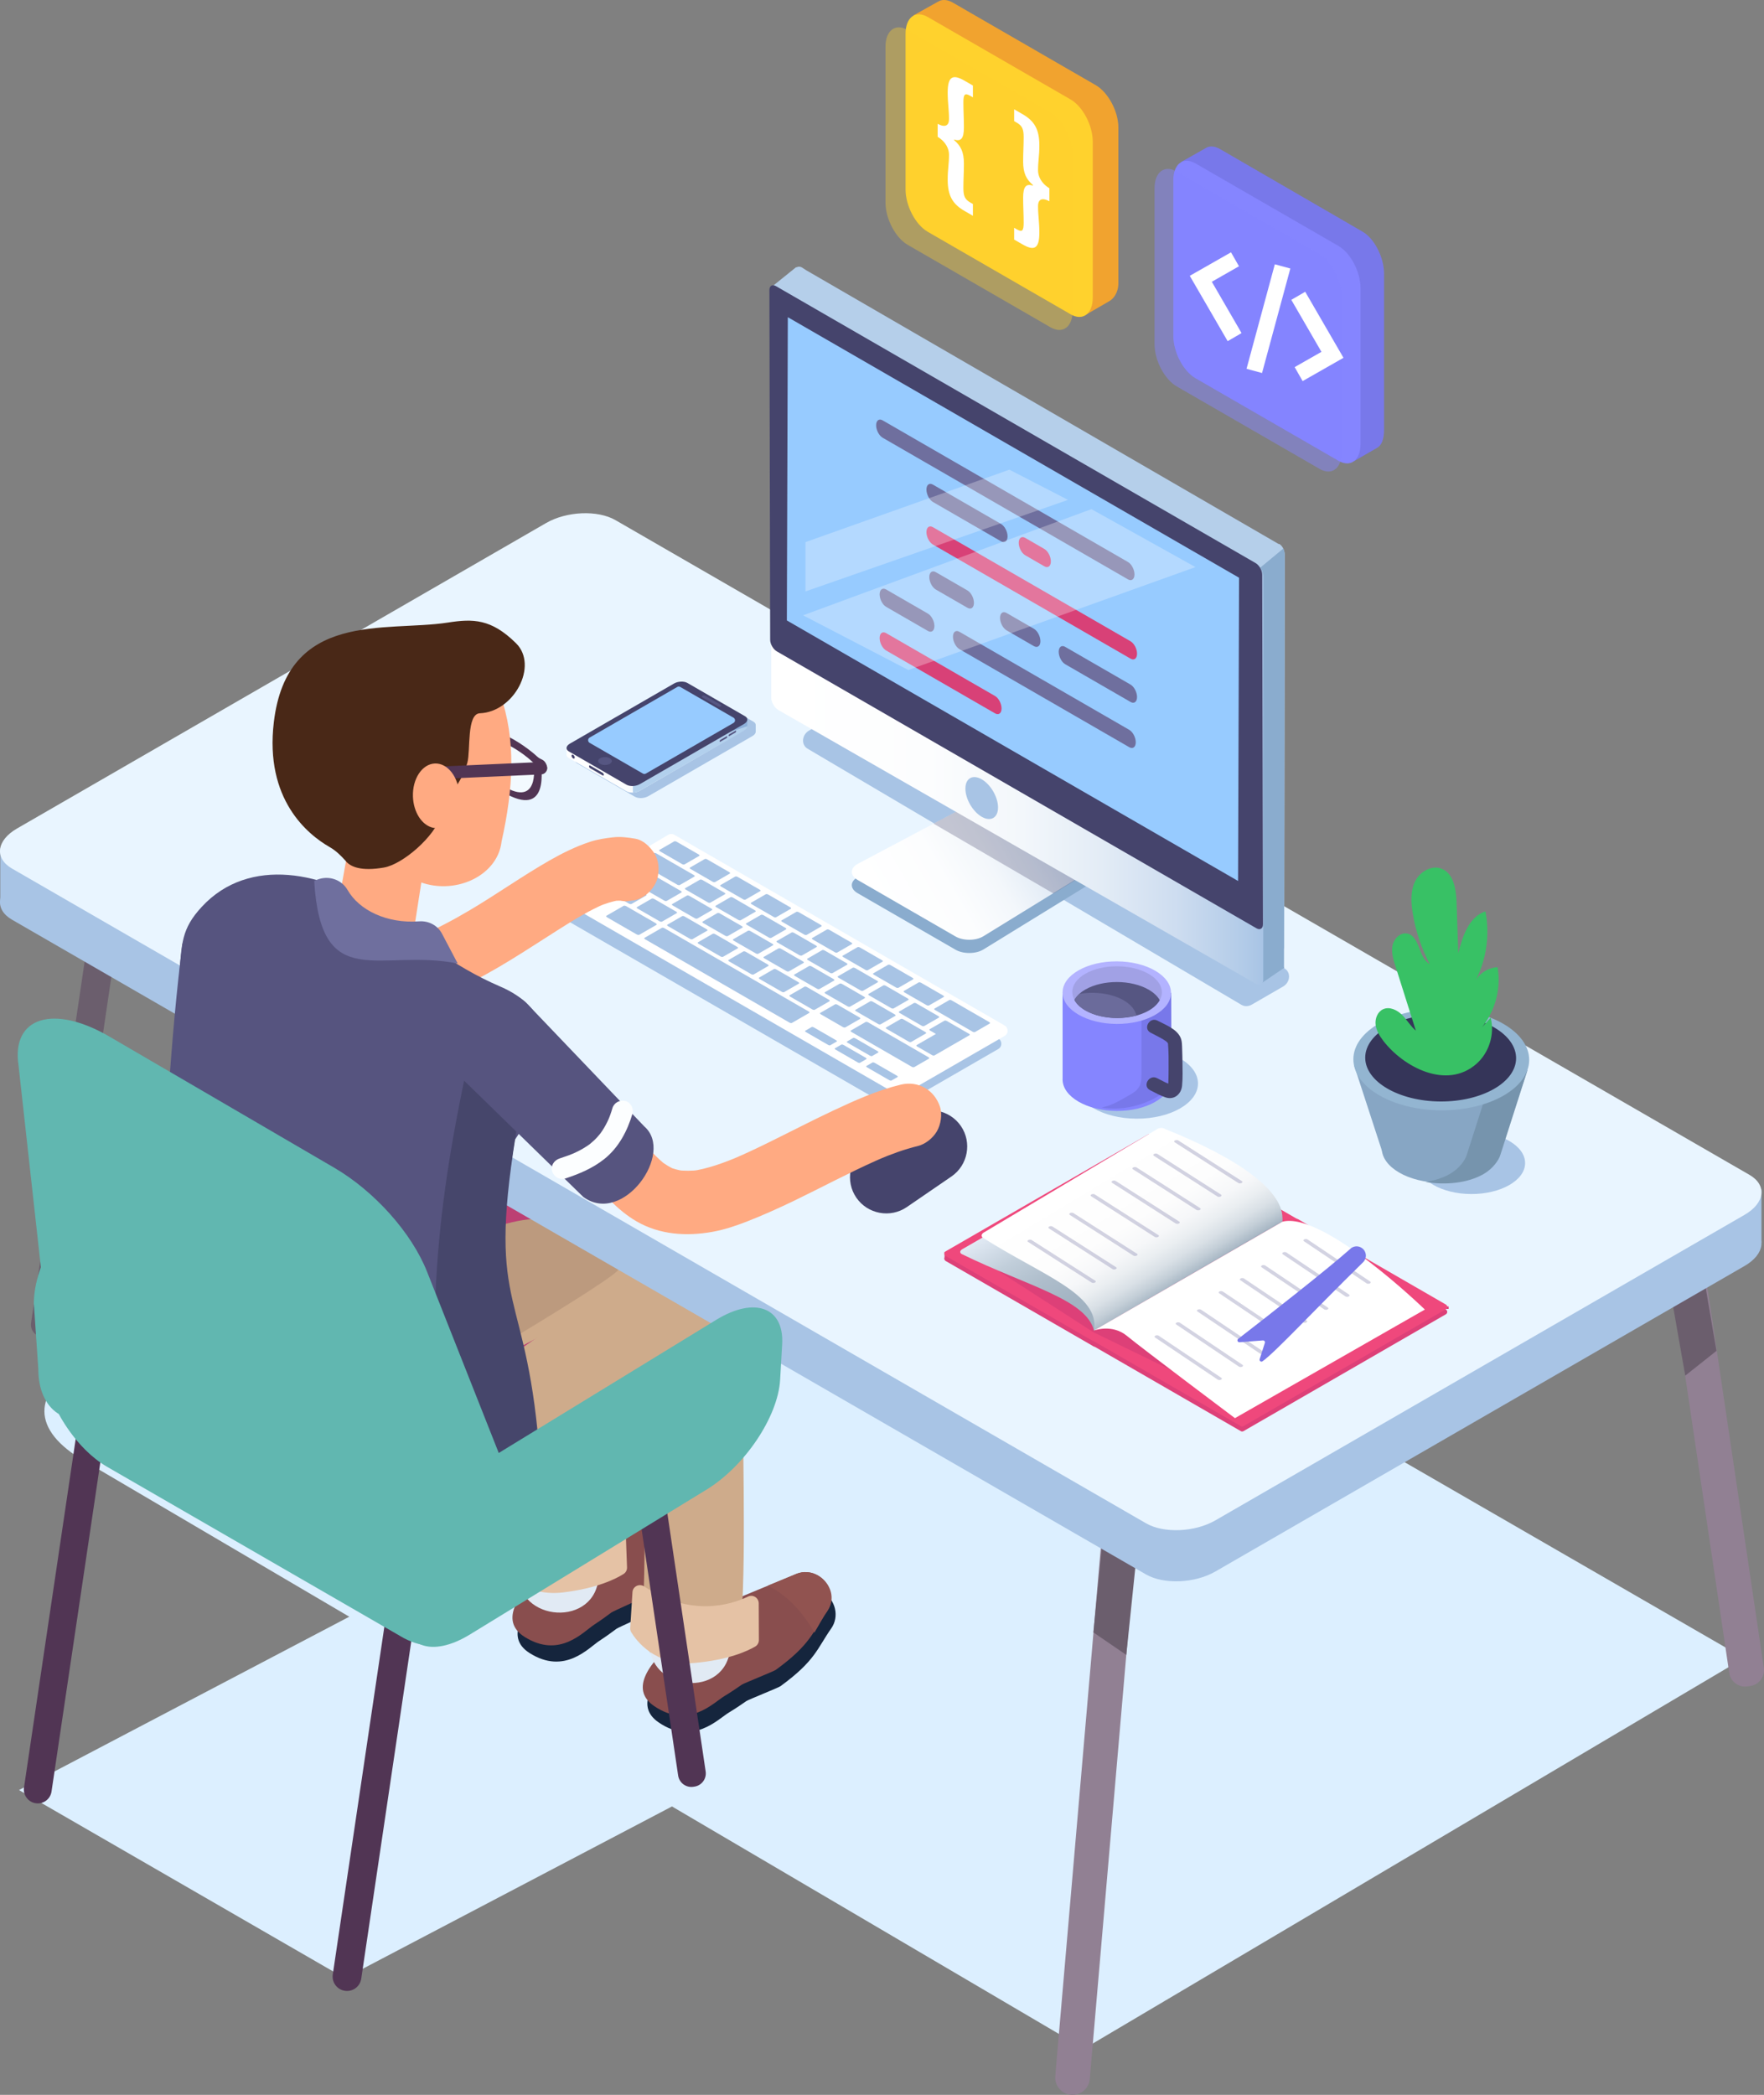 <?xml version="1.0" encoding="UTF-8"?>
<svg xmlns="http://www.w3.org/2000/svg" xmlns:xlink="http://www.w3.org/1999/xlink" viewBox="0 0 710.35 843.56">
  <rect x="0" y="0" width="710.35" height="843.56" fill="#808080" stroke="none"/>
  <defs>
    <linearGradient id="linear-gradient" x1="222.2" y1="303.12" x2="225.19" y2="303.12" gradientTransform="translate(5.95)" gradientUnits="userSpaceOnUse">
      <stop offset=".04" stop-color="#fff"/>
      <stop offset=".32" stop-color="#fcfdfe"/>
      <stop offset=".51" stop-color="#f3f7fb"/>
      <stop offset=".67" stop-color="#e3ecf6"/>
      <stop offset=".82" stop-color="#ceddf0"/>
      <stop offset=".96" stop-color="#b2cbe8"/>
      <stop offset="1" stop-color="#a8c4e5"/>
    </linearGradient>
    <linearGradient id="linear-gradient-2" x1="222.2" y1="298.14" x2="294.99" y2="298.14" xlink:href="#linear-gradient"/>
    <linearGradient id="linear-gradient-3" x1="348.58" y1="371.77" x2="433.21" y2="322.91" xlink:href="#linear-gradient"/>
    <linearGradient id="linear-gradient-4" x1="304.64" y1="256.5" x2="502.78" y2="256.5" xlink:href="#linear-gradient"/>
    <linearGradient id="linear-gradient-5" x1="465.68" y1="521.24" x2="438.25" y2="473.73" gradientUnits="userSpaceOnUse">
      <stop offset="0" stop-color="#9fb0bf"/>
      <stop offset=".25" stop-color="#a2b3c2"/>
      <stop offset=".5" stop-color="#aebdcb"/>
      <stop offset=".73" stop-color="#c1ceda"/>
      <stop offset=".96" stop-color="#dce5f0"/>
      <stop offset="1" stop-color="#e1eaf4"/>
    </linearGradient>
    <linearGradient id="linear-gradient-6" x1="453.07" y1="526.33" x2="423.59" y2="475.27" gradientTransform="translate(103.5 -36.88) rotate(2.67) scale(.88 1.03) skewX(-1.3)" gradientUnits="userSpaceOnUse">
      <stop offset="0" stop-color="#9fb0bf"/>
      <stop offset=".02" stop-color="#a9b8c5"/>
      <stop offset=".09" stop-color="#c3ced7"/>
      <stop offset=".17" stop-color="#d9e0e6"/>
      <stop offset=".27" stop-color="#eaeef1"/>
      <stop offset=".38" stop-color="#f6f7f9"/>
      <stop offset=".55" stop-color="#fdfdfd"/>
      <stop offset="1" stop-color="#fff"/>
    </linearGradient>
  </defs>
  <g style="fill: none; isolation: isolate;">
    <g id="image">
      <path d="m436.53,824.97L34.04,588.34c-21.47-12.4-21.55-27.57-.22-40.2l227.82-134.85,440.62,254.39-265.73,157.29Z" style="fill: #dcefff;"/>
      <path d="m703.67,679.08l1.18-.17c3.52-.52,5.95-3.8,5.43-7.32l-29.15-196.6c-.52-3.52-3.8-5.95-7.32-5.43l-1.18.17c-3.52.52-5.95,3.8-5.43,7.32l29.15,196.6c.52,3.52,3.8,5.95,7.32,5.43Z" style="fill: #918093;"/>
      <path d="m431.3,843.53h0c-3.84-.33-6.68-3.71-6.35-7.54l27.39-318.01c.33-3.84,3.71-6.68,7.54-6.35h0c3.84.33,6.68,3.71,6.35,7.54l-27.39,318.01c-.33,3.84-3.71,6.68-7.54,6.35Z" style="fill: #918093;"/>
      <polygon points="453.55 666.4 440.29 657.33 444.08 619.13 458.21 621.34 453.55 666.4" style="fill: #6b5e6d;"/>
      <polygon points="678.63 553.95 691.22 543.96 684.74 506.13 670.81 509.32 678.63 553.95" style="fill: #6b5e6d;"/>
      <polygon points="7.66 720.82 247.43 594.96 378.64 670.71 138.86 796.57 7.66 720.82" style="fill: #dcefff;"/>
      <path d="m170.02,640.74l-135.26-78.09c-12.53-7.24-7.46-23.11,11.27-35.28l48.62-31.57c18.74-12.16,94.49-20.58,107.03-13.35l84.69,52.06c12.53,7.24,7.86,53.53-10.87,65.69l-48.62,31.57c-18.74,12.16-44.32,16.2-56.85,8.96Z" style="fill: #bc4073;"/>
      <g>
        <path d="m261.77,649.45c-.82.64-12.77,5.84-13.54,6.44-1.17.92-4.66,3.42-6.76,4.77-4.41,2.83-14.03,13.99-28.22,4.98-20.77-13.17,32.23-44.52,32.23-44.52l23.27-10.56c2.83-1.28,6.15-1.1,8.95.49h0c5.16,2.94,6.91,9.62,3.76,14.44-5.4,8.27-5.96,13.24-19.7,23.96Z" style="fill: #15253d;"/>
        <path d="m259.71,642.91c-.82.64-12.77,5.84-13.54,6.44-1.17.92-4.66,3.42-6.76,4.77-4.41,2.83-14.03,13.99-28.22,4.98-20.77-13.17,32.23-44.52,32.23-44.52l23.27-10.55c2.83-1.28,6.15-1.1,8.95.49h0c5.16,2.94,6.91,9.62,3.76,14.44-5.4,8.27-5.96,13.24-19.7,23.96Z" style="fill: #894e4e;"/>
        <path d="m274.73,627.42c1.28-2.2,3.3-6.39,4.98-8.96,3.15-4.82,1.09-11-4.06-13.94-2.79-1.59-6.12-1.77-8.95-.49l-11.36,5.15c6.4,2.68,13.67,8.83,19.39,18.24Z" style="fill: #915350;"/>
        <path d="m168.93,567.98c15.1-10.27,30.43-20.51,46.71-28.84,2.99-1.53,6.03-2.98,9.12-4.29l-4.76,2.01c4.29-1.8,8.76-3.43,13.39-4.06l-5.3.71c1.77-.23,3.56-.31,5.33-.07l-5.3-.71c1.05.15,2.08.41,3.06.82l-4.76-2.01c.78.34,1.51.76,2.19,1.27l-4.03-3.12c.72.56,1.35,1.2,1.91,1.92l-3.12-4.03c.78,1.01,1.39,2.14,1.89,3.31l-2.01-4.76c1.11,2.66,1.67,5.52,2.05,8.37l-.71-5.3c1.06,8.05.89,16.24,1.05,24.34.05,2.41.42,5.01.1,7.41l.71-5.3c-.46,3.17-1.9,6.24-3.13,9.16l2.01-4.76c-6.53,15.41-14,30.62-17.57,47.08-1.34,6.18-2.26,12.54-2.53,18.86-.1,2.74.47,5.31,1.72,7.68.8,2.47,2.18,4.61,4.12,6.42,1.81,1.94,3.94,3.32,6.42,4.12,2.38,1.25,4.94,1.82,7.68,1.72,5.16-.23,10.5-1.92,14.1-5.84l3.12-4.03c1.8-3.11,2.71-6.46,2.72-10.06.1-2.2.3-4.39.58-6.58l-.71,5.3c1.68-12.29,5.98-24.04,10.78-35.42l-2.01,4.76c1.64-3.88,3.36-7.72,5.03-11.59,1.89-4.35,3.93-8.73,5.39-13.26,1.97-6.11,1.4-12.4,1.29-18.69-.17-9.93-.26-19.89-2.21-29.68-.3-1.49-.67-2.97-1.2-4.4-1.01-2.77-2.08-5.78-3.75-8.28-1.27-1.89-2.67-3.74-4.2-5.43-.41-.45-.86-.84-1.33-1.23-4.06-3.3-6.8-5.1-11.91-6.74-6.4-2.06-13.2-1.36-19.65-.15s-12.71,4.07-18.67,6.73c-6.73,3.01-13.2,6.58-19.55,10.3-9.04,5.3-17.85,10.97-26.56,16.78-2.55,1.7-5.08,3.41-7.61,5.13-2.32,1.25-4.19,2.96-5.59,5.13-1.76,1.93-2.95,4.19-3.57,6.78-.83,2.65-.95,5.3-.36,7.95.12,2.65.91,5.12,2.37,7.41,2.74,4.26,6.83,8,11.91,9.16,5.03,1.14,10.95.99,15.36-2.01h0Z" style="fill: #ceab8b;"/>
        <path d="m241.69,622.05c-8.85,6.91-26.28,4.93-32.34-4.77-.39,5.14-.69,10.28-.85,15.42-.64,20.95,31.92,22.81,32.57,1.78.13-4.15.34-8.29.62-12.43Z" style="fill: #e1eaf4;"/>
        <path d="m200.98,613.55l-.43,14.44c-.02.62.14,1.22.48,1.74,2.01,3.06,10.02,13.39,25.76,11.5,13.8-1.66,21.38-5.56,24.32-7.42.91-.58,1.43-1.58,1.39-2.66l-.54-14.76c-.08-2.2-2.41-3.61-4.37-2.6-7.2,3.73-23,8.99-41.96-2.69-2-1.23-4.58.1-4.65,2.45Z" style="fill: #e5c2a5;"/>
      </g>
      <path d="m136.57,545.81h0c1.82,3.91-5.47-14.64-2.58-11.44,6.02,6.67,38.89,47.22,47.45,49.95,10.34,3.31-16.59-20.69-16.59-20.69,0,0,86.11-50.27,84.3-52.76-14.17-19.44-27.61-25.51-54.79-14.94-30.93,12.03-66.51,31.15-57.8,49.87Z" style="fill: #bc9a7e;"/>
      <g>
        <path d="m314.27,679.01c-.84.61-12.95,5.42-13.74,5.99-1.2.88-4.77,3.27-6.91,4.54-4.5,2.69-14.48,13.52-28.37,4.05-20.32-13.85,33.68-43.44,33.68-43.44l23.6-9.78c2.87-1.19,6.19-.9,8.93.78h0c5.06,3.11,6.59,9.84,3.29,14.55-5.67,8.09-6.39,13.04-20.47,23.3Z" style="fill: #15253d;"/>
        <path d="m312.43,672.41c-.84.61-12.95,5.42-13.74,5.99-1.2.88-4.77,3.27-6.91,4.54-4.5,2.69-14.48,13.52-28.37,4.05-20.32-13.85,33.68-43.44,33.68-43.44l23.6-9.78c2.87-1.19,6.19-.9,8.93.78h0c5.06,3.11,6.59,9.84,3.29,14.55-5.67,8.09-6.39,13.04-20.47,23.3Z" style="fill: #894e4e;"/>
        <path d="m327.95,657.41c1.35-2.16,3.51-6.28,5.27-8.79,3.31-4.72,1.45-10.96-3.6-14.07-2.74-1.68-6.05-1.97-8.93-.78l-11.52,4.77c6.31,2.89,13.37,9.27,18.78,18.87Z" style="fill: #915350;"/>
        <path d="m206.67,594.02c9.89-7.13,19.79-14.25,29.87-21.12,7.27-4.96,14.63-9.85,22.31-14.16,3.09-1.73,6.23-3.37,9.5-4.75l-4.76,2.01c2.7-1.13,5.5-2.12,8.4-2.53l-5.3.71c1.25-.17,2.51-.21,3.77-.05l-5.3-.71c.77.11,1.52.3,2.24.6l-4.76-2.01c.62.26,1.2.6,1.74,1l-4.03-3.12c.6.47,1.13,1.01,1.6,1.61l-3.12-4.03c.63.83,1.13,1.75,1.54,2.71l-2.01-4.76c.89,2.12,1.36,4.39,1.67,6.67l-.71-5.3c.74,5.63.58,11.37.28,17.02-.23,4.37-.2,8.73-.17,13.1.11,16.59.32,33.19.1,49.78-.12,9.22-.33,18.45-1,27.65-.1,2.74.47,5.31,1.72,7.68.8,2.47,2.18,4.61,4.12,6.42,1.81,1.94,3.94,3.32,6.42,4.12,2.38,1.25,4.94,1.82,7.68,1.72,5.16-.23,10.5-1.92,14.1-5.84l3.12-4.03c1.8-3.11,2.71-6.46,2.72-10.06,1.31-18.06,1.16-36.24,1.07-54.34-.06-12.62-.48-25.26.08-37.86.33-7.49-.01-14.79-1.31-22.2-.63-3.61-2.03-6.88-3.59-10.22-1.34-2.86-3.34-5.63-5.72-7.69-3.66-3.17-7.49-5.78-12.31-6.89-2.04-.47-4.19-.66-6.26-.88-.42-.04-.84-.08-1.26-.09-2.55-.05-5.51.52-7.83.88-2.15.33-4.24.95-6.27,1.71-4.19,1.57-8.33,3.38-12.31,5.43-7.03,3.63-13.72,7.92-20.31,12.29-9.4,6.23-18.6,12.76-27.77,19.33-2.69,1.92-5.37,3.85-8.05,5.79-2.32,1.25-4.19,2.96-5.59,5.13-1.76,1.93-2.95,4.19-3.57,6.78-.83,2.65-.95,5.3-.36,7.95.12,2.65.91,5.12,2.37,7.41,2.74,4.26,6.83,8,11.91,9.16l5.3.71c3.6-.01,6.95-.92,10.06-2.72h0Z" style="fill: #ceab8b;"/>
        <path d="m295.1,650.96c-9.07,6.61-26.43,4.06-32.17-5.83-.56,5.12-1.03,10.25-1.35,15.38-1.33,20.92,31.15,23.85,32.49,2.85.26-4.14.62-8.27,1.03-12.41Z" style="fill: #e1eaf4;"/>
        <path d="m254.69,641.13l-.91,14.42c-.04.62.1,1.22.43,1.75,1.9,3.13,9.57,13.72,25.37,12.34,13.85-1.21,21.55-4.86,24.55-6.62.93-.55,1.48-1.54,1.47-2.61l-.06-14.77c0-2.2-2.29-3.69-4.28-2.74-7.32,3.49-23.28,8.23-41.84-4.07-1.95-1.29-4.58-.05-4.73,2.29Z" style="fill: #e5c2a5;"/>
      </g>
      <path d="m267.96,566.87h.44c2.97,0,5.38,2.41,5.38,5.38v142.67c0,2.97-2.41,5.38-5.38,5.38h-.44c-2.97,0-5.38-2.41-5.38-5.38v-142.67c0-2.97,2.41-5.38,5.38-5.38Z" transform="translate(627.89 1240.84) rotate(171.56)" style="fill: #513554;"/>
      <path d="m18.34,538.55l-1.68-.25c-2.69-.4-4.55-2.91-4.15-5.6l30.46-205.42c.4-2.69,2.91-4.55,5.6-4.15l1.68.25c2.69.4,4.55,2.91,4.15,5.6l-30.46,205.42c-.4,2.69-2.91,4.55-5.6,4.15Z" style="fill: #6b5e6d;"/>
      <g>
        <rect x=".12" y="341.6" width="36.97" height="21.47" style="fill: #a8c4e5;"/>
        <rect x="672.35" y="478.9" width="36.97" height="21.47" style="fill: #a8c4e5;"/>
        <path d="m461.48,633.99L4.83,370.34c-7.16-4.13-6.26-11.35,2.01-16.12l213.08-123.02c8.27-4.77,20.77-5.29,27.93-1.16l456.65,263.64c7.16,4.13,6.26,11.35-2.01,16.12l-213.08,123.02c-8.27,4.77-20.77,5.29-27.93,1.16Z" style="fill: #a8c4e5;"/>
        <path d="m461.48,613.39L4.83,349.75c-7.16-4.13-6.26-11.35,2.01-16.12l213.08-123.02c8.27-4.77,20.77-5.29,27.93-1.16l456.65,263.64c7.16,4.13,6.26,11.35-2.01,16.12l-213.08,123.02c-8.27,4.77-20.77,5.29-27.93,1.16Z" style="fill: #e9f5ff;"/>
      </g>
      <path d="m136.97,494.47l-94.53,73.03c-15.44,9.45-27.03.07-27.01-16.17l-1.8-26.44c.02-16.24,12.66-37.27,28.1-46.72l95.32-58.36c15.44-9.45,28.06-3.9,28.04,12.35v15.6c-.03,16.24-12.67,37.27-28.11,46.72Z" style="fill: #61b7b0;"/>
      <path d="m14.39,726.13h0c-3.06-.45-5.17-3.3-4.72-6.36l26.34-177.61c.45-3.06,3.3-5.17,6.36-4.72h0c3.06.45,5.17,3.3,4.72,6.36l-26.34,177.61c-.45,3.06-3.3,5.17-6.36,4.72Z" style="fill: #513554;"/>
      <path d="m138.89,801.66h0c-3.16-.47-5.35-3.41-4.88-6.58l29.71-200.34c.47-3.16,3.41-5.35,6.58-4.88h0c3.16.47,5.35,3.42,4.88,6.58l-29.71,200.34c-.47,3.16-3.41,5.35-6.58,4.88Z" style="fill: #513554;"/>
      <path d="m162.74,659.71l-119.58-69.04c-12.85-7.42-19.96-22.2-19.96-22.2-4.81-11.05,6.66-19.04,19.52-11.62l125.73,74.02c12.85,7.42,17.7,15.17,15.63,24.37,0,0-5.05,12.87-21.34,4.46Z" style="fill: #61b7b0;"/>
      <path d="m402.02,418.18l-132.99-76.78c-.76-.44-1.7-.44-2.46.01l-40.37,23.83c-1.61.95-1.6,3.28.02,4.21l132.54,76.52c.75.44,1.68.44,2.44,0l40.82-23.57c1.62-.94,1.62-3.28,0-4.22Z" style="fill: #a8c4e5;"/>
      <g>
        <path d="m361.28,440.73l-132.54-76.52c-1.62-.93-1.63-3.26-.02-4.21l40.37-23.83c.76-.45,1.7-.45,2.46-.01l132.99,76.78c1.62.94,1.62,3.28,0,4.22l-40.82,23.57c-.75.44-1.68.44-2.44,0Z" style="fill: #fff;"/>
        <path d="m275.66,348.07c-.21.12-.65.07-.97-.11l-8.94-5.16c-.32-.19-.41-.44-.2-.56l5.92-3.42c.21-.12.65-.07.97.11l8.94,5.16c.32.19.41.44.2.56l-5.92,3.42Z" style="fill: #a8c4e5;"/>
        <path d="m286.04,363.48c-.22.12-.65.08-.98-.11l-8.94-5.16c-.32-.19-.41-.44-.19-.56l5.93-3.42c.21-.12.64-.07.97.11l8.94,5.16c.33.19.41.44.2.56l-5.93,3.42Z" style="fill: #a8c4e5;"/>
        <path d="m280.79,369.88c-.21.12-.65.07-.97-.11l-8.94-5.16c-.32-.18-.41-.44-.2-.56l5.93-3.42c.21-.12.65-.07.97.12l8.94,5.16c.32.19.41.44.2.56l-5.93,3.42Z" style="fill: #a8c4e5;"/>
        <path d="m266.61,371.11c-.21.12-.65.07-.97-.11l-8.94-5.16c-.32-.18-.41-.44-.2-.56l5.93-3.42c.21-.12.65-.07.97.11l8.94,5.16c.32.18.41.44.19.56l-5.92,3.42Z" style="fill: #a8c4e5;"/>
        <path d="m257.42,376.42c-.21.12-.73.03-1.15-.22l-11.71-6.76c-.42-.24-.59-.54-.38-.67l6.96-4.02c.21-.12.73-.02,1.15.22l11.71,6.76c.42.25.59.55.38.67l-6.96,4.02Z" style="fill: #a8c4e5;"/>
        <path d="m334.38,420.9c-.18.1-.58.03-.91-.15l-8.93-5.16c-.33-.19-.45-.42-.27-.53l2.57-1.49c.18-.1.59-.03.91.15l8.93,5.16c.32.19.44.42.26.52l-2.57,1.49Z" style="fill: #a8c4e5;"/>
        <path d="m346.33,427.97c-.18.1-.58.03-.91-.15l-8.93-5.16c-.33-.19-.45-.42-.27-.53l2.57-1.49c.18-.1.59-.03.91.15l8.93,5.16c.32.19.44.42.26.52l-2.57,1.49Z" style="fill: #a8c4e5;"/>
        <path d="m358.99,435.11c-.17.1-.57.03-.9-.16l-8.94-5.16c-.32-.19-.45-.42-.28-.52l2.48-1.43c.17-.1.58-.02.9.16l8.94,5.16c.32.19.44.42.28.52l-2.48,1.43Z" style="fill: #a8c4e5;"/>
        <path d="m351.2,425.24c-.17.1-.57.03-.9-.16l-8.94-5.16c-.32-.18-.45-.42-.28-.52l2.48-1.43c.17-.1.58-.02.9.16l8.94,5.16c.32.19.44.42.28.52l-2.48,1.43Z" style="fill: #a8c4e5;"/>
        <path d="m318.92,411.91c-.21.12-.65.07-.98-.12l-58.19-33.58c-.32-.18-.41-.44-.2-.56l6.96-4.02c.21-.12.66-.07.97.11l58.19,33.58c.32.19.41.44.2.56l-6.96,4.02Z" style="fill: #a8c4e5;"/>
        <path d="m312.96,406.82s-.24-.11-.49-.26l-46.31-26.72c-.25-.15-.46-.28-.44-.28l.43-.25s.24.11.49.26l46.31,26.72c.26.15.46.28.44.28l-.43.25Z" style="fill: #a8c4e5;"/>
        <path d="m278.86,378.18c-.21.12-.65.07-.97-.11l-8.94-5.16c-.32-.18-.41-.44-.2-.56l5.93-3.42c.21-.12.66-.07.97.11l8.94,5.16c.32.19.41.44.2.56l-5.93,3.42Z" style="fill: #a8c4e5;"/>
        <path d="m291.17,385.28c-.21.12-.65.07-.97-.11l-8.94-5.16c-.32-.19-.41-.44-.2-.56l5.93-3.42c.21-.12.65-.07.97.11l8.94,5.16c.32.18.41.44.19.56l-5.93,3.42Z" style="fill: #a8c4e5;"/>
        <path d="m303.49,392.39c-.21.12-.65.07-.97-.11l-8.94-5.16c-.32-.18-.41-.44-.19-.56l5.92-3.42c.21-.12.65-.07.97.11l8.94,5.16c.32.18.41.44.19.56l-5.92,3.42Z" style="fill: #a8c4e5;"/>
        <path d="m315.8,399.49c-.21.12-.65.07-.97-.11l-8.94-5.16c-.32-.19-.41-.44-.2-.56l5.92-3.42c.21-.12.65-.07.97.11l8.94,5.16c.32.19.41.44.19.56l-5.93,3.42Z" style="fill: #a8c4e5;"/>
        <path d="m328.11,406.6c-.21.12-.65.07-.98-.12l-8.94-5.16c-.32-.18-.41-.44-.19-.56l5.93-3.42c.21-.12.65-.07.97.11l8.94,5.16c.32.19.41.44.2.56l-5.92,3.42Z" style="fill: #a8c4e5;"/>
        <path d="m340.43,413.7c-.21.12-.65.07-.97-.11l-8.94-5.16c-.32-.19-.41-.44-.2-.56l5.92-3.42c.21-.12.65-.07.97.11l8.94,5.16c.32.19.41.44.2.56l-5.92,3.42Z" style="fill: #a8c4e5;"/>
        <path d="m368.16,429.7c-.21.12-.65.07-.97-.11l-24.36-14.06c-.32-.19-.41-.44-.2-.56l5.93-3.42c.21-.12.65-.07.97.11l24.36,14.06c.32.19.41.44.2.56l-5.92,3.42Z" style="fill: #a8c4e5;"/>
        <path d="m293.05,376.94c-.21.12-.64.07-.97-.11l-8.94-5.16c-.32-.19-.41-.43-.2-.56l5.93-3.42c.21-.12.65-.07.97.11l8.94,5.16c.32.19.41.44.2.56l-5.93,3.42Z" style="fill: #a8c4e5;"/>
        <path d="m305.36,384.05c-.21.12-.65.07-.97-.11l-8.95-5.16c-.32-.18-.41-.43-.19-.56l5.93-3.42c.21-.12.65-.07.96.11l8.95,5.16c.32.18.41.44.2.56l-5.93,3.42Z" style="fill: #a8c4e5;"/>
        <path d="m317.67,391.15c-.21.12-.65.07-.97-.11l-8.94-5.16c-.32-.18-.42-.44-.2-.56l5.93-3.42c.21-.12.65-.07.97.12l8.94,5.16c.32.18.41.44.2.56l-5.93,3.42Z" style="fill: #a8c4e5;"/>
        <path d="m329.98,398.26c-.21.12-.65.07-.97-.11l-8.94-5.16c-.32-.19-.41-.44-.2-.56l5.93-3.42c.21-.12.65-.07.97.11l8.94,5.16c.32.19.41.44.2.56l-5.93,3.42Z" style="fill: #a8c4e5;"/>
        <path d="m342.3,405.36c-.21.12-.65.07-.97-.11l-8.94-5.16c-.32-.19-.41-.43-.2-.56l5.93-3.42c.21-.12.64-.07.97.11l8.94,5.16c.32.18.41.44.2.56l-5.93,3.42Z" style="fill: #a8c4e5;"/>
        <path d="m354.61,412.46c-.21.12-.65.07-.97-.11l-8.94-5.16c-.32-.19-.42-.44-.2-.56l5.93-3.42c.21-.12.65-.07.97.12l8.94,5.16c.32.19.41.44.2.56l-5.93,3.42Z" style="fill: #a8c4e5;"/>
        <path d="m366.92,419.57c-.21.12-.65.07-.97-.11l-8.94-5.16c-.32-.18-.41-.43-.19-.56l5.93-3.42c.21-.12.64-.07.96.11l8.94,5.16c.32.18.41.44.2.56l-5.93,3.42Z" style="fill: #a8c4e5;"/>
        <path d="m298.29,370.55c-.22.12-.65.07-.97-.11l-8.94-5.16c-.32-.18-.41-.43-.19-.56l5.93-3.42c.21-.12.65-.07.96.11l8.94,5.16c.32.19.41.44.2.56l-5.93,3.42Z" style="fill: #a8c4e5;"/>
        <path d="m310.6,377.65c-.22.12-.65.07-.97-.11l-8.94-5.16c-.32-.19-.41-.44-.19-.56l5.93-3.42c.21-.12.65-.07.97.11l8.94,5.16c.32.18.41.44.2.56l-5.93,3.42Z" style="fill: #a8c4e5;"/>
        <path d="m322.92,384.76c-.22.12-.65.07-.98-.11l-8.94-5.16c-.32-.18-.41-.44-.19-.56l5.93-3.42c.21-.12.65-.07.97.11l8.94,5.16c.32.19.41.44.2.56l-5.93,3.42Z" style="fill: #a8c4e5;"/>
        <path d="m335.23,391.86c-.22.12-.65.08-.97-.11l-8.94-5.16c-.32-.19-.41-.44-.19-.56l5.93-3.42c.21-.12.65-.07.97.11l8.94,5.16c.32.19.41.44.2.56l-5.93,3.42Z" style="fill: #a8c4e5;"/>
        <path d="m347.54,398.96c-.22.12-.65.07-.97-.11l-8.94-5.16c-.32-.19-.41-.44-.19-.56l5.93-3.42c.21-.12.64-.07.97.11l8.94,5.16c.32.18.4.43.19.56l-5.93,3.42Z" style="fill: #a8c4e5;"/>
        <path d="m359.86,406.07c-.22.12-.65.07-.98-.11l-8.94-5.16c-.32-.18-.41-.44-.19-.56l5.93-3.42c.21-.12.65-.07.97.11l8.94,5.16c.32.19.41.44.2.56l-5.93,3.42Z" style="fill: #a8c4e5;"/>
        <path d="m372.16,413.17c-.22.12-.65.07-.97-.11l-8.94-5.16c-.32-.19-.41-.44-.19-.56l5.93-3.42c.21-.12.65-.07.97.11l8.94,5.16c.32.18.41.44.2.56l-5.93,3.42Z" style="fill: #a8c4e5;"/>
        <path d="m273.73,356.37c-.22.12-.65.07-.97-.11l-15.16-8.75c-.32-.19-.41-.44-.2-.56l5.93-3.42c.21-.12.65-.07.97.12l15.16,8.75c.32.19.41.44.2.56l-5.93,3.42Z" style="fill: #a8c4e5;"/>
        <path d="m392.64,415.56c-.21.12-.65.07-.97-.11l-15.16-8.75c-.32-.18-.41-.44-.19-.56l5.92-3.42c.21-.12.65-.07.97.11l15.16,8.75c.32.19.41.44.2.56l-5.92,3.42Z" style="fill: #a8c4e5;"/>
        <path d="m268.48,362.77c-.21.12-.64.07-.97-.11l-18.07-10.43c-.32-.19-.41-.44-.2-.56l5.93-3.42c.21-.12.65-.07.97.12l18.07,10.43c.33.19.41.44.2.56l-5.93,3.42Z" style="fill: #a8c4e5;"/>
        <path d="m254.3,364.01c-.21.12-.65.07-.97-.11l-12.05-6.95c-.32-.19-.41-.44-.2-.56l5.93-3.42c.21-.12.65-.07.97.11l12.05,6.95c.32.19.41.44.2.56l-5.93,3.42Z" style="fill: #a8c4e5;"/>
        <path d="m287.97,355.18c-.21.12-.65.07-.97-.11l-8.94-5.16c-.32-.19-.41-.44-.2-.56l5.92-3.42c.21-.12.65-.07.97.11l8.94,5.16c.33.19.41.44.2.56l-5.92,3.42Z" style="fill: #a8c4e5;"/>
        <path d="m300.23,362.24c-.21.12-.65.07-.97-.11l-8.94-5.16c-.32-.18-.41-.44-.2-.56l5.92-3.42c.21-.12.65-.07.97.11l8.94,5.16c.32.19.41.44.2.56l-5.92,3.42Z" style="fill: #a8c4e5;"/>
        <path d="m312.54,369.35c-.21.12-.65.08-.97-.11l-8.94-5.16c-.32-.18-.41-.44-.19-.56l5.92-3.42c.21-.12.65-.07.97.11l8.94,5.16c.32.19.41.44.19.56l-5.92,3.42Z" style="fill: #a8c4e5;"/>
        <path d="m324.85,376.45c-.21.12-.65.07-.97-.11l-8.94-5.16c-.32-.19-.41-.44-.2-.56l5.92-3.42c.21-.12.65-.07.97.11l8.94,5.16c.32.19.41.44.2.56l-5.92,3.42Z" style="fill: #a8c4e5;"/>
        <path d="m337.16,383.56c-.21.12-.64.08-.97-.11l-8.94-5.16c-.32-.19-.41-.44-.2-.56l5.92-3.42c.21-.12.65-.07.97.11l8.94,5.16c.32.19.41.44.19.56l-5.92,3.42Z" style="fill: #a8c4e5;"/>
        <path d="m349.48,390.66c-.21.12-.65.07-.97-.11l-8.94-5.16c-.32-.18-.41-.44-.19-.56l5.92-3.42c.21-.12.65-.07.97.11l8.94,5.16c.32.18.41.44.19.56l-5.92,3.42Z" style="fill: #a8c4e5;"/>
        <path d="m361.79,397.76c-.21.12-.65.07-.97-.11l-8.94-5.16c-.32-.19-.41-.44-.2-.56l5.92-3.42c.21-.12.65-.07.98.11l8.94,5.16c.32.19.41.44.2.56l-5.92,3.42Z" style="fill: #a8c4e5;"/>
        <path d="m374.1,404.87c-.21.12-.65.07-.97-.11l-8.95-5.16c-.32-.18-.4-.43-.19-.56l5.92-3.42c.21-.12.65-.07.97.11l8.95,5.16c.32.18.41.43.19.56l-5.92,3.42Z" style="fill: #a8c4e5;"/>
        <path d="m381.26,411.13c-.15-.09-.33-.15-.52-.17-.19-.02-.34,0-.44.06l-5.93,3.42c-.1.06-.15.15-.11.26.04.11.15.22.3.3l2.33,1.35-7.77,4.49c-.1.06-.14.15-.1.26.04.11.15.22.3.3l6.02,3.48c.15.09.34.15.53.17.19.02.35,0,.45-.06l14.09-8.14c.1-.06.14-.15.1-.26-.04-.11-.15-.22-.3-.3l-8.94-5.16Z" style="fill: #a8c4e5;"/>
      </g>
      <path d="m83.28,389.94c6.49,8.8,13.04,17.59,19.99,26.05,3.05,3.71,6.16,7.6,9.91,10.64,2.52,2.04,5.03,4.06,8.28,4.84,5.04,1.21,10.2.18,14-3.5s4.66-8.44,5.06-13.45c.23-2.86.22-5.73.59-8.58l-.46,3.41c.23-1.68.57-3.36,1.23-4.93l-1.29,3.06c.33-.77.72-1.49,1.23-2.16l-2.01,2.6c.39-.5.82-.95,1.32-1.34l-2.6,2.01c.49-.38,1.03-.69,1.61-.93l-3.06,1.29c.68-.28,1.38-.45,2.1-.55l-3.41.46c.87-.11,1.73-.09,2.61-.06,2.12.05,4.24,0,6.36-.12,5.12-.32,10.27-1.04,15.29-2.13,8.83-1.91,17.29-5.24,25.47-9.02,13.99-6.47,26.72-15.17,39.71-23.39,5.96-3.77,12.03-7.53,18.54-10.3l-3.06,1.29c2.97-1.25,6.06-2.27,9.26-2.72l-3.41.46c1.73-.22,3.46-.27,5.19-.05l-3.41-.46c.23.03.46.07.68.1,1.71.53,3.41.61,5.12.23,1.71-.08,3.3-.58,4.77-1.52,2.66-1.56,5.2-4.61,5.89-7.67.75-3.28.59-6.97-1.29-9.88-1.71-2.64-4.43-5.35-7.67-5.89-2.99-.51-5.91-.9-8.92-.56s-6.18.8-9.17,1.77c-5.71,1.85-11.19,4.56-16.4,7.53-10.98,6.27-21.29,13.63-32.17,20.06-6.74,3.99-13.67,7.68-20.89,10.73l3.06-1.29c-7.84,3.29-16,5.79-24.43,6.96l3.41-.46c-3.33.45-6.68.69-10.03.7-2.99,0-5.44,0-8.46.59-.5.1-.99.25-1.47.43-1.39.52-2.92,1.06-4.2,1.87-1.63,1.02-3.24,2.24-4.48,3.74-2.59,3.15-4.51,6.6-5.39,10.63-.67,3.08-.99,6.26-1.16,9.41-.11,2.02-.13,4.06-.39,6.07l.46-3.41c-.1.71-.22,1.42-.5,2.08l1.29-3.06c-.09.21-.2.42-.34.61l2.01-2.6c-.1.13-.21.24-.34.34l2.6-2.01c-.09.07-.18.12-.29.17l3.06-1.29c-.12.05-.24.08-.37.1l3.41-.46c-.16.02-.31.02-.47,0l3.41.46c-.29-.04-.57-.13-.84-.24l3.06,1.29c-.68-.3-1.3-.72-1.89-1.17l2.6,2.01c-2.38-1.84-4.42-4.14-6.4-6.39-3.61-4.11-7-8.41-10.34-12.74l2.01,2.6c-3.87-5.01-7.65-10.07-11.41-15.16-.81-1.49-1.91-2.69-3.3-3.6-1.24-1.13-2.69-1.9-4.36-2.3-3.07-.85-7.16-.46-9.88,1.29s-5.15,4.4-5.89,7.67-.72,7.16,1.29,9.88h0Z" style="fill: #ffaa82;"/>
      <ellipse cx="457.7" cy="436.17" rx="14.26" ry="24.69" transform="translate(19.09 891.54) rotate(-89.69)" style="fill: #a8c4e5;"/>
      <ellipse cx="592.47" cy="468.29" rx="12.53" ry="21.68" transform="translate(121.91 1058.95) rotate(-89.78)" style="fill: #a8c4e5;"/>
      <g>
        <ellipse cx="449.73" cy="434.75" rx="12.6" ry="21.83" transform="translate(12.55 882.12) rotate(-89.69)" style="fill: #8585ff;"/>
        <polygon points="467.91 435.17 427.9 435.02 427.9 399.39 467.91 399.72 467.91 435.17" style="fill: #8585ff;"/>
        <path d="m459.67,399.54v32.56l-.04,1.26c.03,5.49-2.8,6.45-7.07,8.91-2.56,1.48-5.71,3.12-8.94,3.7,7.5,1.35,15.92-.6,21.83-4.01,4.27-2.46,6.35-4.37,6.32-9.87h-.01l-.13-32.3-11.96-.26Z" style="fill: #7878ea;"/>
        <ellipse cx="449.73" cy="399.72" rx="12.6" ry="21.83" transform="translate(47.58 847.28) rotate(-89.69)" style="fill: #b3b3ff;"/>
        <path d="m462.64,406.9c-7.02,4.06-18.45,4.03-25.51-.05-7.07-4.08-7.1-10.68-.08-14.73,7.02-4.06,18.45-4.03,25.51.05,7.07,4.08,7.1,10.68.08,14.73Z" style="fill: #a1a1e5;"/>
        <path d="m462.56,398.52c-7.07-4.08-18.49-4.1-25.51-.05-2.09,1.2-3.53,2.64-4.38,4.16.85,1.54,2.33,3,4.46,4.23,7.07,4.08,18.49,4.1,25.51.05,2.09-1.2,3.53-2.64,4.38-4.16-.85-1.54-2.33-3-4.46-4.23Z" style="fill: #565682;"/>
        <path d="m437.05,406.9c-2.09-1.2-3.53-2.64-4.38-4.16.49-.88,1.19-1.74,2.09-2.54,6.11-1.02,12.94-.16,17.73,2.61,2.09,1.2,3.53,2.64,4.38,4.16.39.68.66,1.33.76,1.96-1.05.26-2.02.46-2.85.57-6.11,1.02-12.94.16-17.73-2.61Z" style="fill: #6b6b9b;"/>
        <path d="m463.31,415.82c1.71.92,3.48,1.74,5.14,2.75.65.39,1.14.71,1.6,1.19.37.38-.14-.03.26.32.32.28.03.13,0-.2.32,3.53.29,7.13.27,10.68,0,1.72-.03,3.44-.09,5.17-.01.34-.01.68-.04,1.02-.02.31-.02.31.01,0-.1.31-.09.34.02.11-.51.36.25-.07.33-.1.31-.12.7-.05.71-.05-.36-.24-1.01-.32-1.43-.49.45.18-.53-.25-.62-.29-.26-.12-.52-.25-.79-.38-.93-.45-1.83-.94-2.75-1.41-3.2-1.64-6.03,3.19-2.82,4.83,2.03,1.04,4.05,2.17,6.21,2.91,3.42,1.18,6.33-1.18,6.69-4.65.32-3.14.2-6.38.16-9.53-.02-1.72-.05-3.44-.12-5.16s0-3.41-.74-4.92c-1.65-3.4-6.06-4.96-9.18-6.63s-6,3.13-2.82,4.83h0Z" style="fill: #45446c;"/>
      </g>
      <path d="m81.25,365.16c-8.29,8.96-8.04,14.75-9.05,27.47-.99,12.43,6.37,23.58,18.1,27.5l116.87,39.08s32.69-45.44-5.68-61.93c-19.96-8.58-33.47-20.43-48.42-30.81-21.96-15.24-52.68-22.01-71.82-1.31Z" style="fill: #56547f;"/>
      <path d="m69.87,565.09c-7.81-2.78-5.67-111.1,3.6-185.18l136.77,62.33c-12.11,64.11-12.07,112.76-6.67,189.17l-133.7-66.33Z" style="fill: #56547f;"/>
      <path d="m210.24,442.25l-22.7-10.13c-13.81,65.15-16.52,112.41-6.51,185.82l-.38-.11c.04,4.25-3.17,8.87-9.42,12.54h0c-11.14,6.54,5.18,9.87,16.32,3.32l28.96-57.03c-6.26-62.71-21.79-49.41-6.26-134.42Z" style="fill: #46466b;"/>
      <path d="m284.53,599.83l-95.32,58.36c-15.44,9.45-27.37,5.02-26.52-9.86l.82-14.29c.85-14.87,14.18-34.78,29.62-44.23l95.32-58.36c15.44-9.45,27.37-5.02,26.52,9.86l-.82,14.29c-.85,14.87-14.18,34.78-29.62,44.23Z" style="fill: #61b7b0;"/>
      <path d="m22.19,562.06l-14.74-133.13c-2.87-19.37,14.06-24.67,36.67-11.49l90.39,52.73c16.29,9.5,31.27,26.27,37.46,41.92l34.19,86.43c9.8,24.78-23.39,65.14-46.2,51.51l-137.76-87.97Z" style="fill: #61b7b0;"/>
      <path d="m383.15,473.74l-17.99,12.33c-6.63,4.54-15.77,2.84-20.32-3.79h0c-4.55-6.63-2.84-15.78,3.79-20.32l17.99-12.33c6.63-4.54,15.77-2.84,20.32,3.79h0c4.55,6.63,2.84,15.78-3.79,20.32Z" style="fill: #45446c;"/>
      <path d="m209.75,445.83c9.74,8.67,18.63,18.12,27.2,27.93,5.79,6.63,11.68,13.6,19.4,18.07,9.35,5.41,20.14,6.07,30.57,4.2,4.87-.87,9.59-2.48,14.19-4.28,6.27-2.46,12.41-5.23,18.48-8.15,11.1-5.36,21.98-11.21,33.24-16.24,1.32-.59,2.64-1.16,3.98-1.73l-3.06,1.29c5.14-2.16,10.4-4.12,15.83-5.43,3.07-.74,6.09-3.2,7.67-5.89s2.29-6.8,1.29-9.88c-2.2-6.79-8.78-10.64-15.78-8.96-9.44,2.27-18.47,6.34-27.23,10.45s-17.61,8.73-26.43,13.05c-4.73,2.32-9.5,4.57-14.36,6.63l3.06-1.29c-6.24,2.62-12.73,5.06-19.47,5.99l3.41-.46c-3.12.41-6.31.42-9.43.01l3.41.46c-2.28-.32-4.5-.89-6.62-1.78l3.06,1.29c-2.23-.95-4.29-2.22-6.22-3.69l2.6,2.01c-4.37-3.38-8.02-7.61-11.65-11.74-5.21-5.94-10.41-11.89-15.94-17.54-4.2-4.3-8.56-8.44-13.06-12.44-2.55-2.27-5.58-3.76-9.07-3.76-3.15,0-6.9,1.4-9.07,3.76s-3.91,5.65-3.76,9.07,1.22,6.81,3.76,9.07h0Z" style="fill: #ffaa82;"/>
      <g>
        <path d="m185.79,434.08l49.11,47.91c15.96,11.69,36.92-17.7,24.55-28.41l-47.81-50.04c-7.94-6.82-18.67-6.78-24.81.08h0c-6.4,7.15-8.43,22.31-1.03,30.46Z" style="fill: #56547f;"/>
        <path d="m227.47,474.61c5.73-1.88,11.2-4.15,15.94-7.94,5.72-4.58,9.24-11.27,11.28-18.2.62-2.1-.75-4.65-2.92-5.15s-4.49.68-5.15,2.92c-.27.92-.56,1.84-.89,2.74-.18.49-.37.97-.56,1.46.31-.81-.14.31-.17.38-.67,1.48-1.44,2.91-2.32,4.28-.24.36-.48.72-.73,1.07-.14.19-.74.97-.1.16-.44.56-.9,1.1-1.38,1.63-.92,1-1.93,1.91-2.98,2.77-.7.58.63-.45-.05.03-.3.21-.6.43-.91.64-.53.36-1.08.71-1.63,1.03-1.09.65-2.23,1.23-3.38,1.76-.25.11-.49.22-.74.33-.68.31.86-.35-.24.1-.58.24-1.17.46-1.75.68-1.17.43-2.35.83-3.53,1.22-2.08.68-3.64,2.93-2.92,5.15.67,2.07,2.92,3.66,5.15,2.92h0Z" style="fill: #fcfeff;"/>
      </g>
      <path d="m304.35,291.96h-.02c0-.51-.29-.99-.92-1.35l-23.17-13.38c-1.39-.8-3.81-.7-5.42.22l-41.95,24.22c-.84.48-1.27,1.09-1.31,1.68h-.01s.07,2.31.07,2.31c0,0,.01,0,.01.01-.21.65.06,1.31.85,1.77l23.17,13.38c.69.4,1.65.58,2.63.54.98-.04,1.99-.3,2.79-.76l41.95-24.22c.85-.49,1.29-1.12,1.31-1.71h0s0-2.71,0-2.71Z" style="fill: #a8c4e5;"/>
      <g>
        <path d="m228.21,303.46l-.07-2.32,3,1.94s-.84,2.11-.93,2.03c-.09-.07-1.99-1.65-1.99-1.65Z" style="fill: url(#linear-gradient);"/>
        <path d="m252.25,318.62l-23.17-13.38c-1.39-.8-1.21-2.2.39-3.13l41.95-24.22c1.6-.93,4.03-1.03,5.41-.22l23.17,13.38c1.39.8,1.21,2.2-.39,3.13l-41.95,24.22c-1.6.93-4.03,1.03-5.41.22Z" style="fill: url(#linear-gradient-2);"/>
        <path d="m254.77,305.76l16.64-27.87c1.6-.93,4.03-1.03,5.41-.22l23.17,13.38c1.39.8,1.21,2.2-.39,3.13l-41.95,24.22c-.8.46-1.81.72-2.79.76l-.1-13.39Z" style="fill: #b2d0ed;"/>
        <polygon points="273.03 296.52 277.28 290.75 300.94 289.75 300.93 292.46 275.08 300.7 273.03 296.52" style="fill: #8db0da;"/>
        <path d="m231.44,305.05c0,.4-.28.56-.64.36s-.64-.69-.64-1.1.28-.56.64-.36.64.69.64,1.1Z" style="fill: #45446c;"/>
        <path d="m252.25,315.97l-23.17-13.38c-1.39-.8-1.21-2.2.39-3.13l41.95-24.22c1.6-.93,4.03-1.03,5.41-.22l23.17,13.38c1.39.8,1.21,2.2-.39,3.13l-41.95,24.22c-1.6.93-4.03,1.03-5.41.22Z" style="fill: #45446c;"/>
        <path d="m289.19,284.47l-6.4-3.69c-.26-.15-.23-.42.07-.6h0c.3-.18.77-.2,1.03-.04l6.4,3.69c.26.15.23.42-.07.6h0c-.3.18-.77.2-1.03.04Z" style="fill: #565682;"/>
        <path d="m242.74,312.28l-5.14-2.97c-.22-.13-.4-.47-.4-.76h0c0-.29.18-.42.4-.3l5.14,2.97c.22.13.4.47.4.76h0c0,.29-.18.42-.4.3Z" style="fill: #45446c;"/>
        <path d="m293.65,296.42l2.53-1.46c.15-.09.27-.32.27-.52h0c0-.2-.12-.29-.27-.21l-2.53,1.46c-.15.09-.27.32-.27.52h0c0,.2.12.29.27.21Z" style="fill: #565682;"/>
        <path d="m290.06,298.68l2.53-1.46c.15-.09.27-.32.27-.52h0c0-.2-.12-.29-.27-.21l-2.53,1.46c-.15.09-.27.32-.27.52h0c0,.2.12.29.27.21Z" style="fill: #565682;"/>
        <path d="m245.57,307.58c-1.07.62-2.82.62-3.9,0-1.08-.62-1.09-1.63-.01-2.25,1.07-.62,2.82-.62,3.9,0,1.08.62,1.09,1.63.01,2.25Z" style="fill: #565682;"/>
        <path d="m272.72,276.63l-35.27,20.37c-.82.47-.82,1.66,0,2.13l21.42,12.36c.38.22.85.22,1.23,0l35.27-20.37c.82-.47.82-1.66,0-2.13l-21.42-12.36c-.38-.22-.85-.22-1.23,0Z" style="fill: #97cbff;"/>
      </g>
      <g>
        <ellipse cx="580.4" cy="462.46" rx="13.83" ry="23.96" transform="translate(114.79 1040.34) rotate(-89.69)" style="fill: #87a6c4;"/>
        <polygon points="545.24 428.87 556.51 463.43 604.18 464.22 615.07 430.9 545.24 428.87" style="fill: #87a6c4;"/>
        <path d="m601.52,431.08l-10.88,34h0c-.62,2-2.87,5.38-6.78,7.64-2.83,1.63-6.2,2.63-9.78,3.24,8.05,1.35,17.02.45,23.32-3.18,3.91-2.26,6.17-5.7,6.78-7.7h0l10.88-34h-13.54Z" style="fill: #7694ad;"/>
        <ellipse cx="580.4" cy="426.67" rx="20.44" ry="35.4" transform="translate(150.59 1004.74) rotate(-89.69)" style="fill: #93b5d1;"/>
        <ellipse cx="580.15" cy="426.01" rx="17.54" ry="30.38" transform="translate(151 1003.84) rotate(-89.69)" style="fill: #353559;"/>
        <path d="m556.96,419h0c-1.47-1.93-2.78-4.1-3.02-6.52-.24-2.41.83-5.1,3.04-6.09,2.57-1.16,5.61.28,7.61,2.28,1.99,1.99,3.41,4.53,5.56,6.35-2.76-8.72-5.51-17.44-8.27-26.16-.84-2.65-1.68-5.44-1.12-8.16.56-2.72,3.07-5.25,5.81-4.8,5.26.86,4.49,9.77,9.17,12.33-3.41-6.48-5.75-13.53-6.89-20.77-.67-4.23-.88-8.77,1.03-12.61,1.91-3.84,6.57-6.59,10.57-5.06,4.96,1.88,5.92,8.35,6.1,13.65.23,6.82.46,13.64.69,20.45,1.67-6.83,4.26-14.7,10.93-16.92,1.82,9.35.43,19.3-3.89,27.8,1.77-3.1,5.22-5.17,8.78-5.28,1.68,9.54-1.58,19.81-8.46,26.63,1.89-2.11,3.79-4.22,5.68-6.33,1.7,6.61-.6,14.08-5.72,18.59-12,10.56-29.46,1.31-37.61-9.38Z" style="fill: #38c165;"/>
      </g>
      <g>
        <path d="m325.18,301.47l174.75,103.16c1.22.72,2.81.69,4.15-.09l12.62-7.29c2.9-1.67,3.23-5.71.59-7.27l-174.75-103.16c-1.22-.72-2.81-.69-4.15.09l-12.62,7.29c-2.9,1.67-3.23,5.71-.59,7.27Z" style="fill: #a8c4e5;"/>
        <g>
          <polygon points="507.53 396.25 517.18 389.68 490.81 357.2 500.08 372.59 507.53 396.25" style="fill: #8aacce;"/>
          <path d="m311.26,115.11l9.35-7.54,20.69,23.2s-13.2,9.71-14.39,9.71-15.65-25.37-15.65-25.37Z" style="fill: #b5cfea;"/>
          <path d="m384.75,382.41l-39.42-22.76c-3.16-1.83-3.07-4.8.2-6.53l55.67-29.52c3.08-1.64,7.87-1.57,10.85.15l35.45,20.47c3,1.73,3.09,4.52.21,6.3l-51.7,31.81c-3.02,1.86-8.12,1.9-11.26.08Z" style="fill: #8aacce;"/>
          <path d="m384.75,377.08l-39.42-22.76c-3.16-1.83-3.07-4.8.2-6.53l55.67-29.52c3.08-1.64,7.87-1.57,10.85.15l35.45,20.47c3,1.73,3.09,4.52.21,6.3l-51.7,31.81c-3.02,1.86-8.12,1.9-11.26.08Z" style="fill: url(#linear-gradient-3);"/>
          <g style="fill: none; mix-blend-mode: multiply; opacity: .29;">
            <polygon points="375.94 331.66 424.25 359.82 434.27 353.66 386.43 326.1 375.94 331.66" style="fill: #45446c;"/>
          </g>
          <path d="m515.12,219.02l-.25.06h.06l-190.26-110.25-1.77-1.14c-1.45-.84-3.21.12-3.21,1.92l1.6.47h1.07v175.04c0,1.95.75,4.3,2.32,5.21,0,0,192.47,93.56,192.47,91.61l.21-158.05v-.28c0-1.8-.79-3.75-2.23-4.59Z" style="fill: #b5cfea;"/>
          <path d="m436.51,287.27c24.74-24.87,38.66,45.71,54.29,84.4,7.84,19.4,26.26,18.2,26.26,18.2l.29-164.94v-.75c0-.98-.07-2.38-.55-3.3l-80.29,66.4Z" style="fill: #8aacce;"/>
          <path d="m505.81,396.19l-192.34-110.26c-1.59-.91-2.89-3.13-2.89-4.94l.02-162.55c0-1.81,1.3-2.54,2.89-1.63l192.34,110.26c1.59.91,2.89,3.13,2.89,4.94l-.02,162.55c0,1.81-1.3,2.54-2.89,1.63Z" style="fill: url(#linear-gradient-4);"/>
          <path d="m505.94,373.79l-193.13-111.5c-1.46-.84-2.66-2.93-2.67-4.64l-.31-140.85c0-1.71,1.19-2.42,2.65-1.57l193.13,111.5c1.46.84,2.66,2.93,2.67,4.64l.31,140.85c0,1.71-1.19,2.42-2.65,1.57Z" style="fill: #45446c;"/>
          <polygon points="498.56 354.75 316.86 249.84 317.25 127.73 498.96 232.64 498.56 354.75" style="fill: #97cbff;"/>
        </g>
        <g>
          <g>
            <path d="m454.23,233.3l-98.8-57.04c-1.45-.84-2.62-3.08-2.62-5.01h0c0-1.93,1.17-2.82,2.62-1.98l98.8,57.04c1.45.84,2.62,3.08,2.62,5.01h0c0,1.93-1.17,2.82-2.62,1.98Z" style="fill: #6f6f9e;"/>
            <path d="m455.26,265.22l-79.57-45.94c-1.45-.84-2.62-3.08-2.62-5.01h0c0-1.93,1.17-2.82,2.62-1.98l79.57,45.94c1.45.84,2.62,3.08,2.62,5.01h0c0,1.93-1.17,2.82-2.62,1.98Z" style="fill: #d84177;"/>
            <path d="m455.26,282.66l-26.31-15.19c-1.45-.84-2.62-3.08-2.62-5.01h0c0-1.93,1.17-2.82,2.62-1.98l26.31,15.19c1.45.84,2.62,3.08,2.62,5.01h0c0,1.93-1.17,2.82-2.62,1.98Z" style="fill: #6f6f9e;"/>
            <path d="m389.58,244.74l-12.74-7.35c-1.45-.84-2.62-3.08-2.62-5.01h0c0-1.93,1.17-2.82,2.62-1.98l12.74,7.35c1.45.84,2.62,3.08,2.62,5.01h0c0,1.93-1.17,2.82-2.62,1.98Z" style="fill: #6f6f9e;"/>
            <path d="m373.66,254.07l-16.82-9.71c-1.45-.84-2.62-3.08-2.62-5.01h0c0-1.93,1.17-2.82,2.62-1.98l16.82,9.71c1.45.84,2.62,3.08,2.62,5.01h0c0,1.93-1.17,2.82-2.62,1.98Z" style="fill: #6f6f9e;"/>
            <path d="m400.7,287.26l-43.86-25.32c-1.45-.84-2.62-3.08-2.62-5.01h0c0-1.93,1.17-2.82,2.62-1.98l43.86,25.32c1.45.84,2.62,3.08,2.62,5.01h0c0,1.93-1.17,2.82-2.62,1.98Z" style="fill: #d84177;"/>
            <path d="m454.74,300.88l-68.37-39.47c-1.45-.84-2.62-3.08-2.62-5.01h0c0-1.93,1.17-2.82,2.62-1.98l68.37,39.47c1.45.84,2.62,3.08,2.62,5.01h0c0,1.93-1.17,2.82-2.62,1.98Z" style="fill: #6f6f9e;"/>
            <path d="m416.35,260.19l-11.02-6.37c-1.45-.84-2.62-3.08-2.62-5.01h0c0-1.93,1.17-2.82,2.62-1.98l11.02,6.36c1.45.84,2.62,3.08,2.62,5.01h0c0,1.93-1.17,2.82-2.62,1.98Z" style="fill: #6f6f9e;"/>
            <path d="m403.12,217.98l-27.43-15.84c-1.45-.84-2.62-3.08-2.62-5.01h0c0-1.93,1.17-2.82,2.62-1.98l27.43,15.84c1.45.84,2.62,3.08,2.62,5.01h0c0,1.93-1.17,2.82-2.62,1.98Z" style="fill: #6f6f9e;"/>
            <path d="m420.55,228.04l-7.7-4.45c-1.45-.84-2.62-3.08-2.62-5.01h0c0-1.93,1.17-2.82,2.62-1.98l7.7,4.45c1.45.84,2.62,3.08,2.62,5.01h0c0,1.93-1.17,2.82-2.62,1.98Z" style="fill: #d84177;"/>
          </g>
          <polygon points="323.39 247.77 439.51 205.02 481.4 228.36 365.79 269.8 323.39 247.77" style="fill: #fff; opacity: .28;"/>
          <polygon points="324.36 238.15 430.07 201.29 406.47 189.13 324.36 218.3 324.36 238.15" style="fill: #fff; opacity: .28;"/>
        </g>
        <path d="m401.9,325.15c0,4.17-2.94,5.84-6.57,3.75-3.63-2.1-6.57-7.17-6.57-11.34s2.94-5.84,6.57-3.75c3.63,2.1,6.57,7.17,6.57,11.34Z" style="fill: #a8c4e5;"/>
      </g>
      <g>
        <g>
          <path d="m180.88,290.48l-.06,4.39s-.1,13.25-12.76,5.75c-12.66-7.5-11.42-23.97-11.42-23.97,0,0,9.95-.66,24.24,13.83Z" style="fill: #fff; opacity: .46;"/>
          <path d="m167.95,301.01c16.52,9.69,16.7-5.77,16.7-5.77l.13.07-.24-5.27c-18.1-17.23-30.17-17.07-30.17-17.07,0,0-2.95,18.35,13.57,28.04Zm-10.68-23.7s9.68-.02,23.53,13.34l-.07,3.81s-.14,11.48-12.43,4.27c-12.29-7.21-11.03-21.41-11.03-21.41Z" style="fill: #513554;"/>
          <polygon points="190.85 298.52 181 293.4 180.74 287.66 190.6 292.78 190.85 298.52" style="fill: #513554;"/>
          <path d="m154.98,277.4l-1.75-.91c-.95-.49-1.77-1.9-1.82-3.14h0c-.06-1.24.67-1.84,1.62-1.35l1.75.91c.95.49,1.77,1.9,1.82,3.14h0c.06,1.24-.67,1.84-1.62,1.35Z" style="fill: #513554;"/>
          <path d="m218.7,310.49l-1.75-.91c-.95-.49-1.77-1.9-1.82-3.14h0c-.06-1.24.67-1.84,1.62-1.35l1.75.91c.95.49,1.77,1.9,1.82,3.14h0c.06,1.24-.67,1.84-1.62,1.35Z" style="fill: #513554;"/>
          <g>
            <path d="m191.25,296.21l.45,4.53s1.27,13.57,13.49,19.02c12.21,5.45,9.48-12.59,9.48-12.59,0,0-10.18-10.94-23.42-10.97Z" style="fill: #fff; opacity: .46;"/>
            <path d="m217.5,305.75s-12.66-13.01-30.05-14.21l.24,5.27.13.07s1.61,16.39,18.02,23.81c16.42,7.42,11.65-14.93,11.65-14.93Zm-12.23,12.17c-12.21-5.52-13.41-17.69-13.41-17.69l-.43-4.07c13.29.74,23.43,11.05,23.43,11.05,0,0,2.62,16.22-9.59,10.7Z" style="fill: #513554;"/>
            <path d="m194.04,303.25h0c-.39-.52-.49-1.17-.22-1.44l3.18-3.17c.27-.27.81-.07,1.21.46h0c.39.52.49,1.17.22,1.44l-3.18,3.17c-.27.27-.81.07-1.21-.46Z" style="fill: #fcfeff;"/>
          </g>
          <path d="m158.84,284.24h0c-.39-.52-.49-1.17-.22-1.44l3.18-3.17c.27-.27.81-.07,1.21.46h0c.39.52.49,1.17.22,1.44l-3.18,3.17c-.27.27-.81.07-1.21-.46Z" style="fill: #fcfeff;"/>
        </g>
        <path d="m135.18,370.04l8.15-45.76,28.47,17.37-6.48,41.62c-.51,6.74-31.44,2.25-30.13-13.23Z" style="fill: #ffaa82;"/>
        <path d="m155.31,261.08s-26.64-18.6-29.04,23.83c-1.67,29.51,15.42,56.04,39.66,68.84,15.09,7.97,34.46-.25,36.05-14.91,4.77-21.25,5.84-41.3-.5-58.92,1.92-17.67-10.9-12.01-32.44-14.26l-13.72-4.58Z" style="fill: #ffaa82;"/>
        <path d="m139.43,346.93c-1.97-2.21-4.05-4.33-6.63-5.8-8.99-5.15-26.23-19.23-22.53-50.32,5.37-45.1,45.03-36.25,70.03-40.11,10.18-1.58,17.49-1.57,27.5,8.32,9.11,8.99-.8,27.66-14.54,28.2-5.45.21-3.71,14.95-5.06,19.91-2.4,8.82-8.18,12.89-10.67,21.43-2.36,8.08-15.17,19.45-22.96,20.79-9.23,1.59-13.33-.36-15.15-2.4Z" style="fill: #492817;"/>
        <path d="m217.95,311.84l-38.54,1.72c-1.37.06-2.54-1.01-2.6-2.38h0c-.06-1.37,1.01-2.54,2.38-2.6l38.54-1.72c1.37-.06,2.54,1.01,2.6,2.38h0c.06,1.37-1.01,2.54-2.38,2.6Z" style="fill: #513554;"/>
        <path d="m184.94,320.14c.25,7.19-3.72,13.16-8.87,13.34-.56.02-1.12-.03-1.66-.15-4.4-.94-7.9-6.14-8.12-12.55-.25-7.19,3.72-13.16,8.87-13.34,5.15-.18,9.53,5.5,9.78,12.69Z" style="fill: #ffaa82;"/>
      </g>
      <path d="m184.31,387.98c-31.37-6.24-55.02,12.58-57.78-33.21h0c4.96-2.64,10.81-.97,13.45,3.63,4.63,8.08,15.74,13.57,28.77,12.61,3.9-.29,7.49,1.65,9.24,4.97l6.32,12Z" style="fill: #6f6f9e;"/>
      <g>
        <g>
          <g>
            <path d="m440.27,542.1l-59.44-34.32c-.73-.42-.73-1.48,0-1.9l81.48-47.05c.34-.2.76-.2,1.1,0l59.44,34.32c.73.42.73,1.48,0,1.9l-81.48,47.05c-.34.2-.76.2-1.1,0Z" style="fill: #dd4078;"/>
            <rect x="380.36" y="504.08" width="2" height="3" style="fill: #dd4078;"/>
            <rect x="521.36" y="492.08" width="3" height="2" style="fill: #dd4078;"/>
          </g>
          <path d="m440.27,540.09l-59.44-34.32c-.73-.42-.73-1.48,0-1.9l81.48-47.05c.34-.2.76-.2,1.1,0l59.44,34.32c.73.42.73,1.48,0,1.9l-81.48,47.05c-.34.2-.76.2-1.1,0Z" style="fill: #ef487c;"/>
        </g>
        <g>
          <g>
            <path d="m499.66,576.28l-59.44-34.32c-.73-.42-.73-1.48,0-1.9l81.48-47.05c.34-.2.76-.2,1.1,0l59.44,34.32c.73.42.73,1.48,0,1.9l-81.48,47.05c-.34.2-.76.2-1.1,0Z" style="fill: #dd4078;"/>
            <rect x="440.36" y="539.08" width="2" height="2" style="fill: #dd4078;"/>
            <rect x="580.36" y="526.08" width="3" height="1" style="fill: #dd4078;"/>
          </g>
          <path d="m499.66,574.26l-59.44-34.32c-.73-.42-.73-1.48,0-1.9l81.48-47.05c.34-.2.76-.2,1.1,0l59.44,34.32c.73.42.73,1.48,0,1.9l-81.48,47.05c-.34.2-.76.2-1.1,0Z" style="fill: #ef487c;"/>
        </g>
        <path d="m401.51,511.44l38.72,24.98,23.5-18.7s-45.62-18.59-62.22-6.28Z" style="fill: #dd4078;"/>
        <path d="m440.56,535.75c-3.35-12.63-26.66-17.77-53.31-30.78-.85-.49-.75-1.36.24-1.93l72.29-41.73c.98-.57,2.49-.63,3.34-.14,33.11,9.8,53.74,19.98,53.31,30.78l-75.87,43.8Z" style="fill: url(#linear-gradient-5);"/>
        <path d="m440.56,535.75c2.43-14.72-21.03-22.24-44.79-37.36-.75-.57-.59-1.49.36-2.06l69.92-41.71c.95-.57,2.35-.57,3.1,0,29.96,11.97,48.4,25.32,47.23,36.91l-75.82,44.24Z" style="fill: url(#linear-gradient-6);"/>
        <g>
          <path d="m498.67,476.37l-25.63-16.39c-.33-.21-.27-.54.13-.75h0c.4-.21.98-.2,1.31,0l25.63,16.39c.33.21.27.54-.13.75h0c-.4.21-.98.2-1.31,0Z" style="fill: #7474a3; opacity: .32;"/>
          <path d="m490.26,481.8l-25.63-16.39c-.33-.21-.27-.54.13-.75h0c.4-.21.98-.2,1.31,0l25.63,16.39c.33.21.27.54-.13.75h0c-.4.21-.98.2-1.31,0Z" style="fill: #7474a3; opacity: .32;"/>
          <path d="m481.85,487.23l-25.63-16.39c-.33-.21-.27-.54.13-.75h0c.4-.21.98-.2,1.31,0l25.63,16.39c.33.21.27.54-.13.75h0c-.4.21-.98.2-1.31,0Z" style="fill: #7474a3; opacity: .32;"/>
          <path d="m473.44,492.67l-25.63-16.39c-.33-.21-.27-.54.13-.75h0c.4-.21.98-.2,1.31,0l25.63,16.39c.33.21.27.54-.13.75h0c-.4.21-.98.2-1.31,0Z" style="fill: #7474a3; opacity: .32;"/>
          <path d="m465.03,498.1l-25.63-16.39c-.33-.21-.27-.54.13-.75h0c.4-.21.98-.2,1.31,0l25.63,16.39c.33.21.27.54-.13.75h0c-.4.21-.98.2-1.31,0Z" style="fill: #7474a3; opacity: .32;"/>
          <path d="m456.43,505.61l-25.63-16.39c-.33-.21-.27-.54.13-.75h0c.4-.21.98-.2,1.31,0l25.63,16.39c.33.21.27.54-.13.75h0c-.4.21-.98.2-1.31,0Z" style="fill: #7474a3; opacity: .32;"/>
          <path d="m448.02,511.04l-25.63-16.39c-.33-.21-.27-.54.13-.75h0c.4-.21.98-.2,1.31,0l25.63,16.39c.33.21.27.54-.13.75h0c-.4.21-.98.2-1.31,0Z" style="fill: #7474a3; opacity: .32;"/>
          <path d="m439.61,516.47l-25.63-16.39c-.33-.21-.27-.54.13-.75h0c.4-.21.98-.2,1.31,0l25.63,16.39c.33.21.27.54-.13.75h0c-.4.21-.98.2-1.31,0Z" style="fill: #7474a3; opacity: .32;"/>
        </g>
        <path d="m440.23,536.42l31.5,15.33s-22.19-25.83-31.5-15.33Z" style="fill: #dd4078;"/>
        <path d="m440.56,535.75s7.31-2.72,13.21,2.16c5.9,4.88,43.53,33.15,43.53,33.15l76.48-43.73s-40.87-39.65-57.35-35.38l-75.87,43.8Z" style="fill: #fff;"/>
        <path d="m550.33,516.79l-25.25-16.97c-.32-.22-.26-.55.15-.75h0c.4-.2.99-.18,1.31.03l25.25,16.97c.32.22.26.55-.15.75h0c-.4.2-.99.18-1.31-.03Z" style="fill: #7474a3; opacity: .32;"/>
        <path d="m541.8,522.03l-25.25-16.97c-.32-.22-.26-.55.15-.75h0c.4-.2.99-.18,1.31.03l25.25,16.97c.32.22.26.55-.15.75h0c-.4.2-.99.18-1.31-.03Z" style="fill: #7474a3; opacity: .32;"/>
        <path d="m533.27,527.27l-25.25-16.97c-.32-.22-.26-.55.15-.75h0c.4-.2.99-.18,1.31.03l25.25,16.97c.32.22.26.55-.15.75h0c-.4.2-.99.18-1.31-.03Z" style="fill: #7474a3; opacity: .32;"/>
        <path d="m524.74,532.51l-25.25-16.97c-.32-.22-.26-.55.15-.75h0c.4-.2.99-.18,1.31.03l25.25,16.97c.32.22.26.55-.14.75h0c-.4.2-.99.18-1.31-.03Z" style="fill: #7474a3; opacity: .32;"/>
        <path d="m516.21,537.75l-25.25-16.97c-.32-.22-.26-.55.14-.75h0c.4-.2.99-.18,1.31.03l25.25,16.97c.32.22.26.55-.15.75h0c-.4.2-.99.18-1.31-.03Z" style="fill: #7474a3; opacity: .32;"/>
        <path d="m507.44,545.07l-25.25-16.97c-.32-.22-.26-.55.15-.75h0c.4-.2.99-.18,1.31.03l25.25,16.97c.32.22.26.55-.14.75h0c-.4.2-.99.18-1.31-.03Z" style="fill: #7474a3; opacity: .32;"/>
        <path d="m498.91,550.31l-25.25-16.97c-.32-.22-.26-.55.14-.75h0c.4-.2.99-.18,1.31.03l25.25,16.97c.32.22.26.55-.14.75h0c-.4.2-.99.18-1.31-.03Z" style="fill: #7474a3; opacity: .32;"/>
        <path d="m490.39,555.55l-25.25-16.97c-.32-.22-.26-.55.14-.75h0c.4-.2.99-.18,1.31.03l25.25,16.97c.32.22.26.55-.15.75h0c-.4.2-.99.18-1.31-.03Z" style="fill: #7474a3; opacity: .32;"/>
        <path d="m543.81,502.85c-8.78,7.83-32.57,26.53-45.2,36.28-.6.46-.23,1.42.53,1.36l9.42-.73c.54-.04.95.48.79.99l-2.1,6.55c-.22.69.57,1.29,1.16.86,5.26-3.75,19.66-19.43,40.49-39.87,1.71-1.68,1.43-4.51-.59-5.81h0c-1.41-.91-3.25-.77-4.5.35Z" style="fill: #7878ea;"/>
      </g>
      <g>
        <path d="m548.64,93.25l-57.31-33.21c-2.36-1.36-4.42-1.37-5.99-.3h.01s-9.65,5.46-9.65,5.46c0,0,3.65,5.73,6.65,12.47v51.81c0,6.57,4.02,14.21,8.95,17.06l46.72,26.98c4.36,7.34,7.31,12.14,7.31,12.14l9.03-5.21v-.02c2-.94,3-3.56,3-7.42v-62.7c0-6.57-3.79-14.21-8.72-17.06Z" style="fill: #7878ea;"/>
        <path d="m538.95,185.53l-57.53-33.21c-4.93-2.85-8.93-10.48-8.93-17.06v-62.7c0-6.57,4-9.6,8.93-6.75l57.53,33.21c4.93,2.85,8.93,10.48,8.93,17.06v62.7c0,6.57-4,9.6-8.93,6.75Z" style="fill: #8585ff;"/>
        <path d="m531.38,188.81l-57.53-33.21c-4.93-2.85-8.93-10.48-8.93-17.06v-62.7c0-6.57,4-9.6,8.93-6.75l57.53,33.21c4.93,2.85,8.93,10.48,8.93,17.06v62.7c0,6.57-4,9.6-8.93,6.75Z" style="fill: #8585ff; opacity: .47;"/>
        <g>
          <polygon points="494.37 137.38 479.11 111.07 495.72 101.6 498.93 107.22 487.99 113.46 499.97 134.13 494.37 137.38" style="fill: #fff;"/>
          <polygon points="524.56 153.46 521.35 147.83 532.14 141.68 520 120.74 525.6 117.49 541.01 144.08 524.56 153.46" style="fill: #fff;"/>
          <rect x="488.99" y="125.08" width="43.6" height="6.47" transform="translate(253.44 587.82) rotate(-74.85)" style="fill: #fff;"/>
        </g>
      </g>
      <g>
        <path d="m441.23,34.28L383.71,1.06c-2.36-1.36-4.53-1.37-6.09-.3h-.04s-9.76,5.46-9.76,5.46c0,0,3.54,5.73,6.54,12.47v51.81c0,6.57,4.1,14.21,9.03,17.06l46.76,26.98c4.36,7.34,7.24,12.14,7.24,12.14l8.97-5.21v-.02c2-.94,4-3.56,4-7.42v-62.7c0-6.57-4.2-14.21-9.13-17.06Z" style="fill: #f1a32f;"/>
        <path d="m431.12,126.55l-57.53-33.21c-4.93-2.85-8.93-10.48-8.93-17.06V13.59c0-6.57,4-9.6,8.93-6.75l57.53,33.21c4.93,2.85,8.93,10.48,8.93,17.06v62.7c0,6.57-4,9.6-8.93,6.75Z" style="fill: #ffd22d;"/>
        <path d="m423.04,131.8l-57.53-33.21c-4.93-2.85-8.93-10.48-8.93-17.06V18.83c0-6.57,4-9.6,8.93-6.75l57.53,33.21c4.93,2.85,8.93,10.48,8.93,17.06v62.7c0,6.57-4,9.6-8.93,6.75Z" style="fill: #ffd22d; opacity: .36;"/>
        <path d="m408.39,91.73l1.01.58c2.23,1.29,2.82.71,2.82-2.64s-.21-6.34-.21-10.07c0-4.64,1.28-5.67,3.93-4.87v-.24c-2.66-2.27-3.93-4.77-3.93-9.41,0-3.72.21-6.53.21-9.82s-.58-4.61-2.82-5.9l-1.01-.58v-4.76l3.35,1.93c4.68,2.7,6.8,6,6.8,12.59,0,4.33-.53,6.28-.53,10.12,0,2.13,1.12,5.04,4.57,7.15v5.25c-3.46-1.87-4.57-.26-4.57,1.87,0,3.84.53,6.41.53,10.74,0,6.59-2.13,7.43-6.8,4.73l-3.35-1.93v-4.76Z" style="fill: #fff;"/>
        <path d="m391.78,86.89l-3.35-1.93c-4.68-2.7-6.8-6-6.8-12.59,0-4.33.53-6.28.53-10.12,0-2.14-1.12-5.04-4.57-7.15v-5.25c3.46,1.87,4.57.26,4.57-1.87,0-3.84-.53-6.41-.53-10.74,0-6.59,2.13-7.43,6.8-4.73l3.35,1.93v4.76l-1.01-.58c-2.23-1.29-2.82-.71-2.82,2.64s.21,6.34.21,10.07c0,4.64-1.28,5.67-3.93,4.87v.24c2.66,2.27,3.93,4.77,3.93,9.41,0,3.72-.21,6.53-.21,9.82s.58,4.61,2.82,5.9l1.01.58v4.76Z" style="fill: #fff;"/>
      </g>
    </g>
  </g>
</svg>
